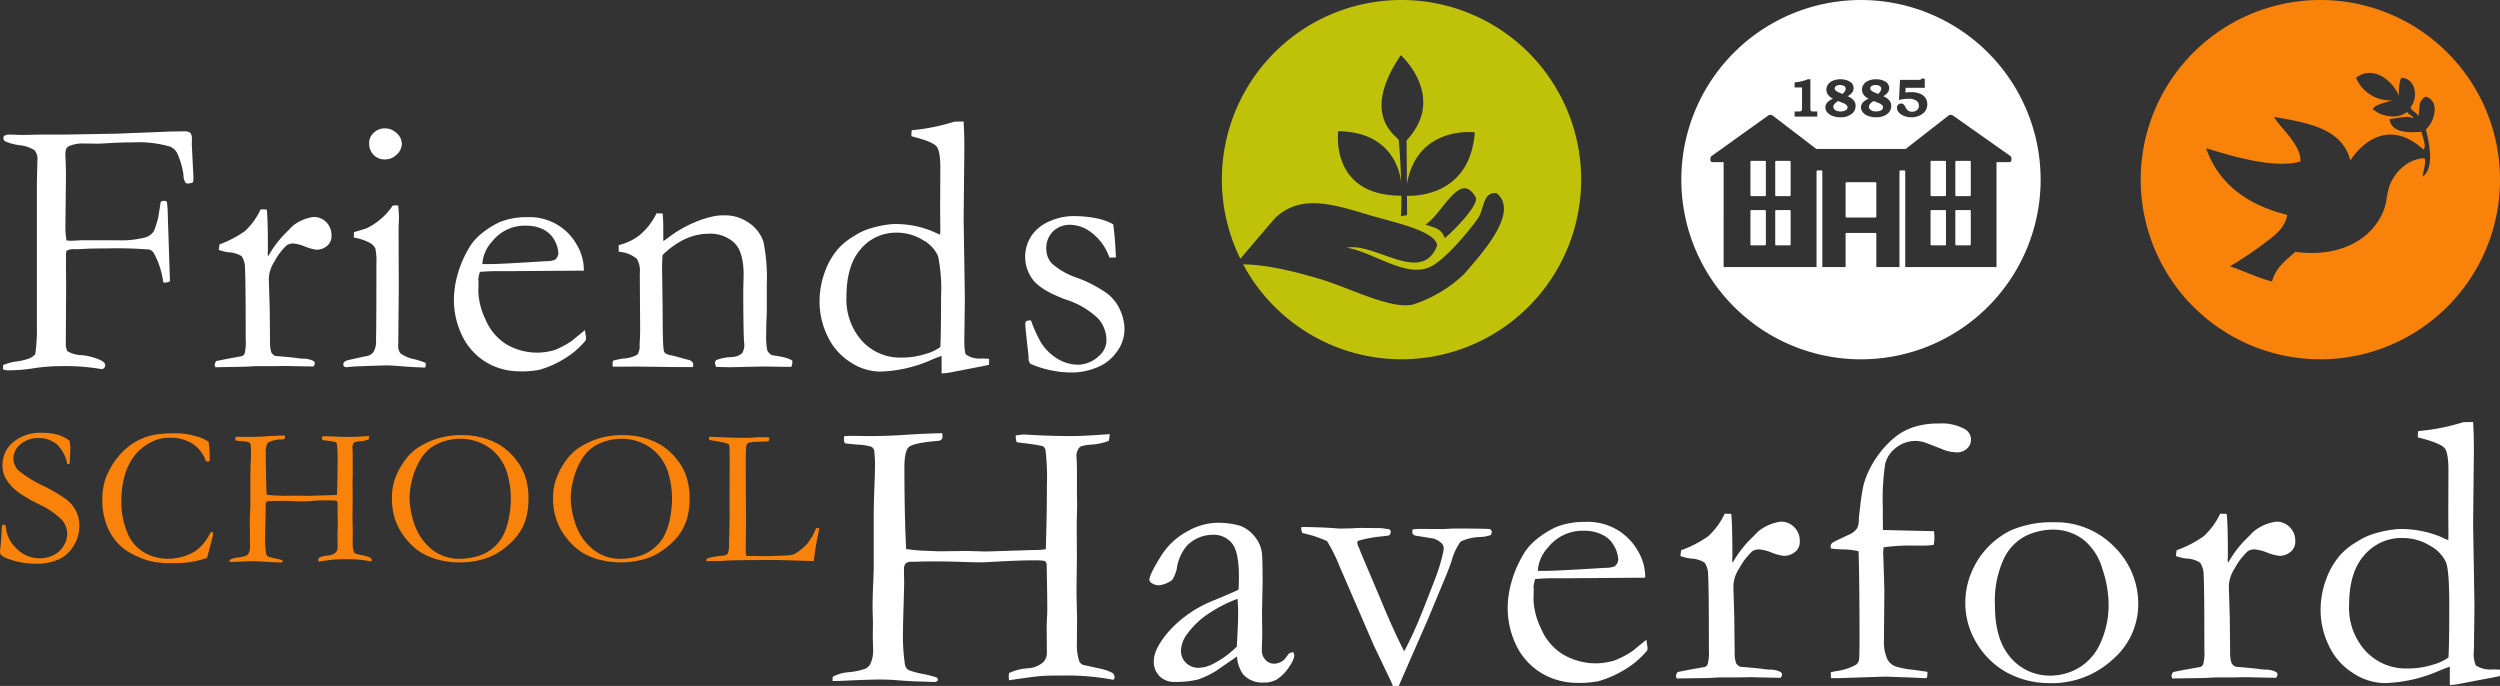 <svg xmlns="http://www.w3.org/2000/svg" width="408.864" height="112.178"><rect width="100%" height="100%" fill="#333333" stroke="none"/><defs><clipPath id="a"><path fill="none" d="M0 0h408.864v112.178H0z" data-name="Rectangle 953"/></clipPath></defs><g data-name="Group 1880"><g clip-path="url(#a)" data-name="Group 1882"><path fill="#fff" d="m.489 60.418.031-.724a8.306 8.306 0 0 1 2.179-.574 9.926 9.926 0 0 0 2.1-.507 2.794 2.794 0 0 0 .962-.672 28.126 28.126 0 0 0 .268-4.734V30.045l.089-3.841a2.228 2.228 0 0 0-.464-1.632 5.559 5.559 0 0 0-2.426-.819 9.11 9.11 0 0 1-2.32-.608.638.638 0 0 1-.354-.507 1.3 1.3 0 0 1 .085-.393 1.519 1.519 0 0 1 .8-.235c.3 0 .9.021 1.815.055h.834q.417 0 2.347-.055h4.14l8.537-.15 9.038-.357h.807l1.277-.031a1.594 1.594 0 0 1 .953.3 4.007 4.007 0 0 1 .208.684l-.027 1.189.269 5.326a7.98 7.98 0 0 1-.058.831 2.235 2.235 0 0 1-.865.214.512.512 0 0 1-.412-.183 2.523 2.523 0 0 1-.3-1.25 12.632 12.632 0 0 0-.923-3.3 2.247 2.247 0 0 0-1.277-1.308 18.352 18.352 0 0 0-6-.691c-1.329 0-2.567.04-3.712.107s-1.855.107-2.108.107l-2.318-.033a5.71 5.71 0 0 0-2.347.419q-.623.266-.623 1.28v.443q.092 1.522.092 3.364l-.092 8.088a14.151 14.151 0 0 0 .177 2.267l.862.055 1.665-.089h5.668a15.945 15.945 0 0 0 4.748-.474 2.627 2.627 0 0 0 1.335-.978 15.566 15.566 0 0 0 .746-2.353l.385-2.472a1.328 1.328 0 0 1 .541-.183 1.39 1.39 0 0 1 .467.15 14.958 14.958 0 0 1 .15 2.084l.357 10.948a2.171 2.171 0 0 1-.767.211l-.33-.058a13.394 13.394 0 0 0-1.488-4.672 1.288 1.288 0 0 0-.8-.684 66.5 66.5 0 0 0-7.08-.18 82.06 82.06 0 0 0-2.707.031c-1.186.061-1.9.092-2.142.092h-.3a2.6 2.6 0 0 0-1.277.235 1.946 1.946 0 0 0-.116.507v2.049c0 .241.009 1.228.028 2.973l-.058 9.845a3 3 0 0 0 .238 1.045 4.467 4.467 0 0 0 2.276.669 10.132 10.132 0 0 1 3.1.788c.556.263.837.544.837.856a.744.744 0 0 1-.119.391.717.717 0 0 1-.416.266 35.1 35.1 0 0 0-6.743-.5 29.713 29.713 0 0 0-4.84.416 26.517 26.517 0 0 1-4.012.269Z" data-name="Path 316"/><path fill="#fff" d="m35.217 60.058-.119-.388a1.34 1.34 0 0 1 .266-.62l1.76-.357 2.466-.455a.789.789 0 0 0 .416-.409 7.88 7.88 0 0 0 .177-2.289q0-10.088-.116-11.654a3.411 3.411 0 0 0-.538-1.977 4.336 4.336 0 0 0-2.142-.651 7.477 7.477 0 0 1-1.607-.385l.119-.911a16.753 16.753 0 0 0 4.2-2.206 11.163 11.163 0 0 0 2.524-3.52l1.011.031c.116.993.18 3.193.18 6.606l-.031.5a4.076 4.076 0 0 0 .058.568 17.366 17.366 0 0 1 2.826-3.777l.687-.687a4.233 4.233 0 0 1 .8-.746 6.987 6.987 0 0 1 3.086-1.244 2.852 2.852 0 0 1 2.148.871 3.054 3.054 0 0 1 .831 2.16 2.1 2.1 0 0 1-.593 1.577 2.643 2.643 0 0 1-1.849.746 7.1 7.1 0 0 1-1.866-.51 7.085 7.085 0 0 0-1.842-.5 1.858 1.858 0 0 0-1.158.266 10.009 10.009 0 0 0-2.026 2.677 5.466 5.466 0 0 0-.923 2.8l.149 4.917.058 5.906a4.378 4.378 0 0 0 .238 1.308 1.8 1.8 0 0 0 .587.507c2.151.174 3.416.306 3.813.382.278.024.486.043.629.067a3.623 3.623 0 0 1 1.784.357.477.477 0 0 1 .269.449.847.847 0 0 1-.247.471l-3.3-.058-1.25-.027-1.815.027h-3.026l-1.632.089Z" data-name="Path 317"/><path fill="#fff" d="m57.867 38.847.028-.883c1.292-.373 1.989-.593 2.087-.651a9.82 9.82 0 0 0 2.246-1.464 9.941 9.941 0 0 0 1.98-2.209 4 4 0 0 1 .565-.058l.357.031c.079.947.119 1.647.119 2.078 0 .1-.018.55-.061 1.344v1.574l.031 8.568-.089 9.075a2.25 2.25 0 0 0 .351 1.531 5.856 5.856 0 0 0 2.292.966 15.943 15.943 0 0 1 1.784.571.894.894 0 0 1 .092.351.944.944 0 0 1-.147.446 86.168 86.168 0 0 1-2.976-.15c-1.647-.134-2.735-.208-3.272-.208-.26 0-1.842.049-4.757.15a16.329 16.329 0 0 0-1.729.15 2.383 2.383 0 0 1-.474-.092.66.66 0 0 1-.153-.357c0-.284.189-.495.568-.651.083-.037 1.091-.269 3.034-.687a1.937 1.937 0 0 0 1.253-.59 3.16 3.16 0 0 0 .5-1.989q.064-2.3.064-12.54a10.616 10.616 0 0 0-.18-2.554 2.314 2.314 0 0 0-.788-.819 8.62 8.62 0 0 0-2.725-.933m2.506-15.439a2.245 2.245 0 0 1 .755-1.7 2.566 2.566 0 0 1 1.833-.712 2.7 2.7 0 0 1 1.931.8 2.361 2.361 0 0 1 .831 1.731 2.443 2.443 0 0 1-.831 1.742 2.689 2.689 0 0 1-1.931.807 2.489 2.489 0 0 1-1.849-.736 2.624 2.624 0 0 1-.739-1.934" data-name="Path 318"/><path fill="#fff" d="m95.484 44.261-11.932.082h-2.258c-.914 0-1.845.046-2.8.122a5.248 5.248 0 0 0-.266 1.222l.031.3v.3l-.031 1.454a11.563 11.563 0 0 0 1.147 4.449 8.83 8.83 0 0 0 3.267 4.012 10.007 10.007 0 0 0 5.313 1.473 10.506 10.506 0 0 0 2.707-.412 13.729 13.729 0 0 0 2.86-1.525l2.142-1.748.177 1.189a4.066 4.066 0 0 1-.031.455 13.216 13.216 0 0 1-3.388 2.956 15.961 15.961 0 0 1-4.168 1.879 14.526 14.526 0 0 1-3.334.26 10.77 10.77 0 0 1-4.165-.852 10.187 10.187 0 0 1-4.773-4.213 13.407 13.407 0 0 1-1.74-7.028 15.3 15.3 0 0 1 .495-3.364 17.549 17.549 0 0 1 1.769-4.375 8.6 8.6 0 0 1 2.114-2.591 13.847 13.847 0 0 1 3.122-1.989 11.666 11.666 0 0 1 4.488-.8 8.837 8.837 0 0 1 8.076 4.464 8.1 8.1 0 0 1 1.176 3.865ZM78.88 43.19h1.4q1.517 0 9.041-.477a3.664 3.664 0 0 0 1.457-.235 1.6 1.6 0 0 0 .541-1.014 4.72 4.72 0 0 0-.6-2.1 4.145 4.145 0 0 0-1.827-1.821 6.245 6.245 0 0 0-2.872-.632 6.755 6.755 0 0 0-5.533 2.585 6.031 6.031 0 0 0-1.607 3.694" data-name="Path 319"/><path fill="#fff" d="M100.256 58.988a14.656 14.656 0 0 1 1.726-.357 5.238 5.238 0 0 0 2.249-.626 2.4 2.4 0 0 0 .367-1.626l.064-1.069c.015-.4.031-.9.031-1.512l-.058-9.105a3.915 3.915 0 0 0-.48-2.371 5.266 5.266 0 0 0-2.969-1.153v-1.085a8.991 8.991 0 0 0 3.334-1.558 10.662 10.662 0 0 0 2.851-3.639l1.011.031c.064.938.092 1.6.092 2v1.974l.027.535c.238-.159.516-.354.834-.6a19.841 19.841 0 0 1 3.651-2.192 17.659 17.659 0 0 1 3.334-1.176 8.317 8.317 0 0 1 2.081-.241 6.778 6.778 0 0 1 4.2 1.311 5.988 5.988 0 0 1 2.276 3.083 30.337 30.337 0 0 1 .526 7.046v4.5c0 .116-.021.513-.049 1.189s-.046 1.448-.046 2.316a11.686 11.686 0 0 0 .177 2.655 1.821 1.821 0 0 0 .776.776c1.9.254 3.013.568 3.327.926v.235a2.071 2.071 0 0 1-.174.742h-.568l-3.923-.058-3.871.082a46.679 46.679 0 0 1-3.951-.024l-.18-.623a.882.882 0 0 1 .208-.48 7.261 7.261 0 0 1 2.257-.477 4.813 4.813 0 0 0 1.192-.18 3.241 3.241 0 0 0 .8-.474 2.787 2.787 0 0 0 .354-1.192c0-.141-.018-.416-.055-.834q-.092-1.361-.119-6.82v-1.548l.058-2.38q0-3.845-1.549-5.3a5.744 5.744 0 0 0-4.137-1.464 9.318 9.318 0 0 0-3.9.874 13.394 13.394 0 0 0-3.688 2.637c-.037.95-.061 1.766-.061 2.438l.092 6.578c0 3.428.052 5.533.147 6.3a1.364 1.364 0 0 0 .211.657 2 2 0 0 0 .953.388c.48.095 1.027.241 1.65.419s1.036.284 1.237.324a1.142 1.142 0 0 1 .8.6l-.027.587h-3.118l-6.429-.082q-2.227.027-2.829.027h-.742l-.055-.388a2.814 2.814 0 0 1 .086-.59" data-name="Path 320"/><path fill="#fff" d="m153.754 38.366.034-.859-.034-3.48.034-6.575q0-2.732-.6-3.48t-3.473-1.515l-.657-.18v-.33a4.344 4.344 0 0 1 .055-.651 32.21 32.21 0 0 0 6.96-1.4l1.525-.03c.076 1.354.116 2.851.116 4.519l-.116 11.461.2 12.906-.089 6.878c0 1.4.1 2.2.3 2.374a4.012 4.012 0 0 0 2.619.626c.278 0 .654.024 1.131.061v.532a3.352 3.352 0 0 1-.031.446c-.611.137-1.253.269-1.9.388l-4.317.834a8.995 8.995 0 0 1-1.515.18v-2.856a15.578 15.578 0 0 0-1.58.6 22.147 22.147 0 0 1-8.534 1.959 8.994 8.994 0 0 1-4.791-1.534 10.058 10.058 0 0 1-3.749-4.265 12.861 12.861 0 0 1-1.308-5.591 14.031 14.031 0 0 1 .862-4.9 11.723 11.723 0 0 1 2.264-3.883 10.774 10.774 0 0 1 2.527-2 10.169 10.169 0 0 1 2.71-1.265 17.637 17.637 0 0 1 3.535-.687 15.8 15.8 0 0 1 6.606 1.195c.538.251.944.434 1.216.529m.034 18.382q.115-1.989.116-8.207a26.863 26.863 0 0 0-.486-6.649 5.552 5.552 0 0 0-2.444-2.615 8.072 8.072 0 0 0-4.388-1.234 7.481 7.481 0 0 0-5.781 2.646q-2.365 2.649-2.371 7.819a10.145 10.145 0 0 0 2.567 7.266 8.44 8.44 0 0 0 6.383 2.7 12.638 12.638 0 0 0 4-.6 7.191 7.191 0 0 0 2.4-1.134" data-name="Path 321"/><path fill="#fff" d="M168.615 52.41a22.073 22.073 0 0 0 1.662 3.657 8.356 8.356 0 0 0 2.71 2.634 6.567 6.567 0 0 0 3.416.944 5.124 5.124 0 0 0 3.364-1.464 3.378 3.378 0 0 0 1.189-2.551 5.4 5.4 0 0 0-1.393-3.575 13.557 13.557 0 0 0-5.313-3.082q-3.914-1.471-5.249-3.132a6.2 6.2 0 0 1-.241-7.376 6.765 6.765 0 0 1 3.034-2.337 9.6 9.6 0 0 1 3.572-.785 19.559 19.559 0 0 1 3.795.327 9.586 9.586 0 0 1 2.9 1.011 44.685 44.685 0 0 1 .388 4.458l.058.953a10 10 0 0 1-.651.031h-.419a8.534 8.534 0 0 0-2.722-3.914 5.858 5.858 0 0 0-3.609-1.442 3.951 3.951 0 0 0-2.89 1.082 3.843 3.843 0 0 0-1.1 2.848 3.557 3.557 0 0 0 .892 2.377 11.9 11.9 0 0 0 4.179 2.369 21.327 21.327 0 0 1 4.788 2.484 6.877 6.877 0 0 1 2.212 2.775 7.79 7.79 0 0 1 .718 3.135 6.241 6.241 0 0 1-1.36 3.838 7.169 7.169 0 0 1-3.385 2.512 10.861 10.861 0 0 1-3.648.733 17.163 17.163 0 0 1-6.957-1.4 1.157 1.157 0 0 1-.327-.889 9.18 9.18 0 0 0-.064-.871c-.315-2.677-.474-4.259-.474-4.757a.616.616 0 0 1 .15-.474 1.514 1.514 0 0 1 .776-.119" data-name="Path 322"/><path fill="#f8820a" d="M11.391 72.084c.082.7.128 1.1.128 1.21l-.067 1.409a9.531 9.531 0 0 1-.076 1.161.754.754 0 0 1-.238.064l-.144-.037a5.781 5.781 0 0 0-1.72-3.236 4.46 4.46 0 0 0-2.958-1.011 4.328 4.328 0 0 0-2.964 1.011 3.063 3.063 0 0 0-1.161 2.363A2.712 2.712 0 0 0 3 76.911a18.41 18.41 0 0 0 4.137 2.564 26.834 26.834 0 0 1 3.637 2.143 5.63 5.63 0 0 1 1.647 1.928A5.292 5.292 0 0 1 12.98 86a6.194 6.194 0 0 1-.883 3.19 5.7 5.7 0 0 1-2.371 2.243 8.767 8.767 0 0 1-3.948.755 12.62 12.62 0 0 1-4.113-.678 4.855 4.855 0 0 1-1.412-.666.77.77 0 0 1-.253-.547 3.8 3.8 0 0 1 .031-.443 30.578 30.578 0 0 0 .241-3.077 2.781 2.781 0 0 1 .107-.874.257.257 0 0 1 .238-.107.278.278 0 0 1 .229.1.764.764 0 0 1 .125.391 5.377 5.377 0 0 0 1.809 3.491 5.173 5.173 0 0 0 3.664 1.534 5.073 5.073 0 0 0 2.3-.522 3.864 3.864 0 0 0 1.65-1.516 3.731 3.731 0 0 0 .6-1.928 3.556 3.556 0 0 0-.9-2.347 13.1 13.1 0 0 0-3.635-2.481A26.366 26.366 0 0 1 2.9 80.443a7.772 7.772 0 0 1-2-2.252 4.408 4.408 0 0 1-.492-2.142 4.781 4.781 0 0 1 1.752-3.736 6.868 6.868 0 0 1 4.681-1.528 9.322 9.322 0 0 1 2.79.37 6.431 6.431 0 0 1 1.76.929" data-name="Path 323"/><path fill="#f8820a" d="M34.115 72.252a16 16 0 0 1 .189 2.5c0 .165 0 .391-.012.678a1.684 1.684 0 0 1-.333.049 1.758 1.758 0 0 1-.275-.034 5.6 5.6 0 0 0-2.169-2.854 6.629 6.629 0 0 0-3.728-1 6.429 6.429 0 0 0-1.983.263 8.291 8.291 0 0 0-2.505 1.369 7.937 7.937 0 0 0-1.824 2.053 10.3 10.3 0 0 0-1.182 2.9 14.11 14.11 0 0 0-.437 3.496 13.239 13.239 0 0 0 1.036 5.607 6.47 6.47 0 0 0 2.823 3.153 7.634 7.634 0 0 0 3.612.944l.755-.006a12.385 12.385 0 0 0 1.723-.306 8.117 8.117 0 0 0 1.911-.792 6.239 6.239 0 0 0 1.47-1.277 7.945 7.945 0 0 0 1.234-1.913l.189-.073a.6.6 0 0 1 .238.1 7.802 7.802 0 0 1-.031.492q-.674 2.686-.969 3.67c-.174.037-.382.107-.636.18a15.608 15.608 0 0 1-4.965.642 15.171 15.171 0 0 1-3.752-.342 15.336 15.336 0 0 1-2.713-1.063 8.827 8.827 0 0 1-2.579-1.907 8.969 8.969 0 0 1-1.789-3.009 11.155 11.155 0 0 1-.681-3.951 10.657 10.657 0 0 1 .535-3.554 12.368 12.368 0 0 1 1.668-3.065 10.524 10.524 0 0 1 2.658-2.588 9.86 9.86 0 0 1 3.4-1.454 17.934 17.934 0 0 1 3.728-.293 11.351 11.351 0 0 1 3.315.471 6.227 6.227 0 0 1 2.078.917" data-name="Path 324"/><path fill="#f8820a" d="m37.552 91.91.015-.345a3.349 3.349 0 0 1 1.253-.382 5.958 5.958 0 0 0 1.427-.293.9.9 0 0 0 .428-.425 2.651 2.651 0 0 0 .226-1.054l-.034-1.216.012-1.109-.031-1.3c0-.535.018-1.21.052-2.02s.046-1.241.046-1.3v-4.332c0-.684.012-1.433.046-2.227s.052-1.36.052-1.659a9.857 9.857 0 0 0-.067-1.592.49.49 0 0 0-.235-.315 4.564 4.564 0 0 0-1.146-.174c-.5-.043-.843-.083-1.033-.116a.778.778 0 0 1-.076-.281c0-.086.009-.18.015-.3a9.5 9.5 0 0 1 .587-.031l1.491.015c1.06 0 2.179-.043 3.361-.125.587-.049 1.464-.079 2.634-.107a1.008 1.008 0 0 1 .031.263.376.376 0 0 1-.067.244.431.431 0 0 1-.244.125 5.489 5.489 0 0 0-2.45.51 2.592 2.592 0 0 0-.376 1.739q0 2.567.079 5.3l.064 1.5a18.989 18.989 0 0 0 2.062.156c.357.021.571.031.636.031l2.328-.031 1.543.043 4.03-.125a4.48 4.48 0 0 0 .9-.067c.064-1.827.1-3.608.1-5.323a20.971 20.971 0 0 0-.107-2.93.542.542 0 0 0-.229-.357 14.492 14.492 0 0 0-1.647-.257c-.18-.027-.345-.049-.51-.079a1.914 1.914 0 0 1-.076-.55 4.915 4.915 0 0 1 .684-.083l1.042.052q1.444.073 2.909.073c.623 0 1.656-.052 3.1-.159a2.831 2.831 0 0 1-.079.568 4.927 4.927 0 0 1-1.445.306 3.1 3.1 0 0 0-.9.174 1.079 1.079 0 0 0-.3.907 3.348 3.348 0 0 0 .012.342c.009.388.018.629.018.749v1.827l.012 1.14-.033 1.471.018 2.762-.031 2.6c0 .513.012 1.329.043 2.423l-.008 2.144a4.455 4.455 0 0 0 .186 1.54.579.579 0 0 0 .315.321l1.292.284a3.612 3.612 0 0 1 1.131.391.446.446 0 0 1 .18.351l-.046.2-.08.013a.854.854 0 0 1-.2-.034 20.161 20.161 0 0 0-3.633-.324c-1 0-1.7.021-2.12.058s-1.283.141-2.606.342a2.092 2.092 0 0 1-.034-.3 1.752 1.752 0 0 1 .034-.3 4 4 0 0 1 1.552-.4 2.068 2.068 0 0 0 1.253-.507 1.119 1.119 0 0 0 .3-.843l-.015-2.282c.034-.691.046-1.066.046-1.131 0-.9-.012-2.206-.046-3.932-.031-.141-.089-.238-.174-.269a25.613 25.613 0 0 0-4.22.058c-.51.037-.889.052-1.146.052s-.779-.012-1.592-.037-1.552-.043-2.24-.043c-.373 0-.687.009-.941.015-.486.012-.752.012-.81.012a.685.685 0 0 0-.5.147.809.809 0 0 0-.131.522l.012 1.109c0 .186-.024 1.186-.076 3-.015.367-.015.678-.015.92a16.82 16.82 0 0 0 .156 2.887.736.736 0 0 0 .284.461 6.438 6.438 0 0 0 1.241.336 7.084 7.084 0 0 1 1.112.3l.095.159a.149.149 0 0 1-.064.122.4.4 0 0 1-.269.079c-.086 0-.189 0-.3-.006s-.345-.012-.684-.024q-.811-.018-2.017-.113a21.716 21.716 0 0 0-1.375-.058c-.681 0-1.766.034-3.257.11-.284.006-.529.012-.727.012" data-name="Path 325"/><path fill="#f8820a" d="M64.094 81.522a9.8 9.8 0 0 1 .388-2.869 11.875 11.875 0 0 1 1.311-2.741 9.267 9.267 0 0 1 2.224-2.475 12.821 12.821 0 0 1 3.6-1.745 13.456 13.456 0 0 1 4.094-.526 12.237 12.237 0 0 1 3.263.446 11.57 11.57 0 0 1 2.894 1.234 10.307 10.307 0 0 1 2.6 2.441 8.555 8.555 0 0 1 1.363 2.46 10.8 10.8 0 0 1 .6 3.572 12.365 12.365 0 0 1-.406 3.474 8.954 8.954 0 0 1-1.354 2.729 12.18 12.18 0 0 1-2.554 2.415 9.66 9.66 0 0 1-3 1.482 12.861 12.861 0 0 1-3.871.559 13.04 13.04 0 0 1-3.764-.492 10.644 10.644 0 0 1-2.747-1.195 10.462 10.462 0 0 1-2.27-2.084 9.96 9.96 0 0 1-1.769-3.046 10.575 10.575 0 0 1-.6-3.639m11.012 9.869a11.026 11.026 0 0 0 2.768-.367 7.009 7.009 0 0 0 2.541-1.237 6.715 6.715 0 0 0 1.736-1.965 10.324 10.324 0 0 0 1.011-2.835 15.9 15.9 0 0 0 .382-3.465 14.921 14.921 0 0 0-.639-4.262 7.729 7.729 0 0 0-4.278-4.818 8.4 8.4 0 0 0-3.349-.684 8.571 8.571 0 0 0-2.823.474 7.147 7.147 0 0 0-2.267 1.207 7.4 7.4 0 0 0-1.65 2.105 11.7 11.7 0 0 0-1.164 2.985 12.564 12.564 0 0 0-.394 2.89 13.138 13.138 0 0 0 .394 2.982 11.175 11.175 0 0 0 1.091 2.887 8.947 8.947 0 0 0 1.693 2.16 7.188 7.188 0 0 0 2.267 1.448 7.114 7.114 0 0 0 2.677.495" data-name="Path 326"/><path fill="#f8820a" d="M90.45 81.522a9.7 9.7 0 0 1 .4-2.869 11.729 11.729 0 0 1 1.3-2.741 9.319 9.319 0 0 1 2.221-2.475 12.844 12.844 0 0 1 3.6-1.745 13.442 13.442 0 0 1 4.094-.526 12.193 12.193 0 0 1 3.257.446 11.474 11.474 0 0 1 2.894 1.234 10.307 10.307 0 0 1 2.6 2.441 8.492 8.492 0 0 1 1.366 2.46 10.8 10.8 0 0 1 .6 3.572 12.365 12.365 0 0 1-.406 3.474 9.106 9.106 0 0 1-1.357 2.729 12.085 12.085 0 0 1-2.554 2.414 9.557 9.557 0 0 1-2.994 1.482 14.119 14.119 0 0 1-7.621.068 10.508 10.508 0 0 1-2.753-1.195 10.332 10.332 0 0 1-2.273-2.084 10 10 0 0 1-1.763-3.046 10.575 10.575 0 0 1-.608-3.639m11.009 9.869a11.008 11.008 0 0 0 2.768-.367 6.975 6.975 0 0 0 2.548-1.237 6.816 6.816 0 0 0 1.739-1.965 10.323 10.323 0 0 0 1.011-2.835 16.479 16.479 0 0 0 .376-3.465 14.6 14.6 0 0 0-.636-4.262 7.793 7.793 0 0 0-1.6-2.863 7.669 7.669 0 0 0-2.686-1.955 8.342 8.342 0 0 0-3.349-.684 8.624 8.624 0 0 0-2.823.474 7.2 7.2 0 0 0-2.26 1.205 7.511 7.511 0 0 0-1.653 2.105 11.686 11.686 0 0 0-1.155 2.985 12.438 12.438 0 0 0-.4 2.89 13.005 13.005 0 0 0 .4 2.982 10.851 10.851 0 0 0 1.085 2.887 8.884 8.884 0 0 0 1.7 2.16 7.019 7.019 0 0 0 4.941 1.943" data-name="Path 327"/><path fill="#f8820a" d="M115.494 91.758a.9.9 0 0 1 .128-.428 14.072 14.072 0 0 1 2.411-.443 1.437 1.437 0 0 0 1-.351 3.979 3.979 0 0 0 .192-1.525l.1-4.192-.012-2.842.012-3.715v-.984c.012-2.237 0-3.627-.027-4.174a1.9 1.9 0 0 0-.125-.449 4.07 4.07 0 0 0-.694-.247c-.189-.055-1.021-.2-2.5-.461a2.87 2.87 0 0 1-.018-.257 2.383 2.383 0 0 1 .018-.254c.2 0 .529.012.981.034l2.42.092 1.4.034.416-.015c.052 0 .208.006.461.031.623 0 .981-.009 1.076-.015l1.274-.1c.856 0 1.464.021 1.812.052a2.833 2.833 0 0 1-.11.617c-.119.021-.669.046-1.656.089a6.484 6.484 0 0 0-1.693.177c-.244.144-.364.562-.364 1.274 0 .168-.015.507-.034 1.033v.95l.015 2.93v1l.031 5.249-.046 4.479.015.978c0 .321.052.519.159.593q.4.009 2.334.031h1.079l2.745-.091a5.169 5.169 0 0 0 1.537-.211 7.623 7.623 0 0 0 1.537-1.079 5.1 5.1 0 0 0 1.024-1.17 3.467 3.467 0 0 1 .266-.388 8.774 8.774 0 0 0 .807-1.641h.529a24.8 24.8 0 0 1-.2 1.082 44.468 44.468 0 0 0-.636 3.725l-.061.587-5.934-.177q-7.645 0-9.075.144c-.293.021-.611.034-.938.034Z" data-name="Path 328"/><path fill="#fff" d="m136.151 111.371.037-.678a6.415 6.415 0 0 1 2.484-.746 11.586 11.586 0 0 0 2.835-.574 1.776 1.776 0 0 0 .852-.831 5.192 5.192 0 0 0 .443-2.075l-.064-2.368.031-2.172-.064-2.551c0-1.057.034-2.371.1-3.96s.092-2.435.092-2.536V84.4c0-1.354.034-2.808.095-4.375s.1-2.64.1-3.242a19.12 19.12 0 0 0-.128-3.107.944.944 0 0 0-.474-.62 8.783 8.783 0 0 0-2.267-.342c-.987-.089-1.665-.153-2.047-.22a1.428 1.428 0 0 1-.156-.562 5.755 5.755 0 0 1 .034-.593c.5-.031.889-.058 1.161-.058l2.958.04c2.1 0 4.33-.086 6.679-.257q1.732-.119 5.231-.22a2.576 2.576 0 0 1 .055.532.7.7 0 0 1-.134.477.829.829 0 0 1-.489.241c-2.753.223-4.375.562-4.867 1.005s-.739 1.577-.739 3.4q0 5.032.156 10.37l.128 2.924a30.458 30.458 0 0 0 4.091.312c.718.034 1.137.061 1.259.061l4.632-.061 3.059.092 8-.251a10.3 10.3 0 0 0 1.8-.122q.179-5.381.183-10.434a38.735 38.735 0 0 0-.22-5.72 1.073 1.073 0 0 0-.44-.709 32.722 32.722 0 0 0-3.272-.5c-.361-.043-.7-.095-1.014-.15a3.643 3.643 0 0 1-.156-1.091 12.617 12.617 0 0 1 1.357-.159l2.084.113c1.9.092 3.825.144 5.757.144q1.861 0 6.178-.318a6.688 6.688 0 0 1-.162 1.115 10.017 10.017 0 0 1-2.869.6 6.067 6.067 0 0 0-1.794.336 2.1 2.1 0 0 0-.6 1.772c0 .208.009.434.034.687.018.742.031 1.225.031 1.448v3.581l.028 2.234-.068 2.884.031 5.405-.064 5.095c0 1.017.034 2.594.092 4.745l-.028 4.2a8.615 8.615 0 0 0 .373 3.01 1.141 1.141 0 0 0 .632.623l2.548.562a8.129 8.129 0 0 1 2.252.752.917.917 0 0 1 .367.7l-.1.379-.156.028a1.772 1.772 0 0 1-.409-.064 40.94 40.94 0 0 0-7.214-.617c-1.968 0-3.373.028-4.2.092s-2.554.29-5.182.684a4.537 4.537 0 0 1-.058-.59 3.954 3.954 0 0 1 .058-.593 8.428 8.428 0 0 1 3.092-.773 4.171 4.171 0 0 0 2.484-.993 2.15 2.15 0 0 0 .6-1.65l-.031-4.473c.064-1.347.1-2.078.1-2.2 0-1.754-.034-4.327-.1-7.694-.067-.3-.18-.471-.348-.532-.565-.186-3.355-.15-8.375.125-1.008.061-1.763.089-2.267.089s-1.561-.024-3.169-.079-3.086-.073-4.455-.073c-.73 0-1.354.009-1.858.024-.969.028-1.5.04-1.607.04a1.37 1.37 0 0 0-.99.275 1.5 1.5 0 0 0-.269 1.024l.031 2.179q0 .527-.156 5.866a64.216 64.216 0 0 0-.031 1.806 32.261 32.261 0 0 0 .315 5.646 1.357 1.357 0 0 0 .565.9 12.684 12.684 0 0 0 2.463.66 16.945 16.945 0 0 1 2.2.584l.189.315a.288.288 0 0 1-.125.244.841.841 0 0 1-.538.156c-.165 0-.367-.006-.6-.015s-.684-.034-1.354-.052c-1.072-.015-2.408-.089-4-.211a34.842 34.842 0 0 0-2.738-.122q-2.012 0-6.462.217-.843.027-1.448.027" data-name="Path 329"/><path fill="#fff" d="M211.502 106.651a1.593 1.593 0 0 1 .183.59 4 4 0 0 1-.749 1.653 6.775 6.775 0 0 1-2.179 2.261 3.977 3.977 0 0 1-2.078.471 4.153 4.153 0 0 1-3.395-1.372 5.684 5.684 0 0 1-.981-2.887l-3.526 2.42a14.833 14.833 0 0 1-2.839 1.341 15.358 15.358 0 0 1-3.773.4 3.385 3.385 0 0 1-2.536-.947 3.337 3.337 0 0 1-.929-2.441c0-1.427.886-3.126 2.667-5.118a19.464 19.464 0 0 1 7.241-4.87c2.142-.889 3.462-1.467 3.948-1.717.043-.678.061-1.43.061-2.234 0-2.631-.379-4.409-1.121-5.341a3.876 3.876 0 0 0-3.208-1.4 6.037 6.037 0 0 0-4.076 1.677 7.388 7.388 0 0 0-1.769 3.972 6.051 6.051 0 0 1-.727 1.736 4.393 4.393 0 0 1-2.164.877 2.116 2.116 0 0 1-1.259-.4.616.616 0 0 1-.318-.5c0-.535.59-1.757 1.754-3.648a11.436 11.436 0 0 1 4.409-4.25 10.191 10.191 0 0 1 4.644-1.415 12.781 12.781 0 0 1 4.03.477 5.409 5.409 0 0 1 2.325 1.693 5.315 5.315 0 0 1 1.232 2.643c.076.455.125 2.081.125 4.877l-.1 4.938.037 3.6c0 .474-.009.877-.037 1.21-.018.6-.024 1.045-.024 1.338a2.252 2.252 0 0 0 .6 1.644 1.9 1.9 0 0 0 1.415.614 2.464 2.464 0 0 0 2.047-1.176l.379-.5a3.04 3.04 0 0 1 .694-.217m-9.231-.9c.147-2.625.223-4.482.223-5.555 0-.559-.037-1.317-.1-2.264a21.94 21.94 0 0 0-4.488 2.264 13.263 13.263 0 0 0-3.757 3.507 4.763 4.763 0 0 0-1.008 2.7 2.7 2.7 0 0 0 .837 2.02 2.928 2.928 0 0 0 2.105.8 5.557 5.557 0 0 0 2.366-.68 15.348 15.348 0 0 0 3.819-2.793" data-name="Path 330"/><path fill="#fff" d="M212.838 86.185c2.334.024 4.369.1 6.111.254 1.237 0 2.139-.024 2.707-.067.4-.018.651-.031.755-.031l3.535.031a11.141 11.141 0 0 0 1.161.153.669.669 0 0 1 .345.345 1.306 1.306 0 0 1-.189.651 5.044 5.044 0 0 1-1.1.183 22.692 22.692 0 0 0-3.963.709c-.15.1-.226.2-.226.3a2.434 2.434 0 0 0 .318.95c.043.1.134.357.284.749l3.156 7.458q2.117 5.138 3.911 8.647 1.228-2.3 2.261-4.754t3.046-7.743a28.332 28.332 0 0 0 1.072-3.688 4.163 4.163 0 0 0 .089-.746 1.272 1.272 0 0 0-.422-.813 3.152 3.152 0 0 0-1.433-.733c-.15-.015-1.1-.171-2.866-.458a1.564 1.564 0 0 1-.406-.342v-.251a3.181 3.181 0 0 1 .031-.4 9.3 9.3 0 0 1 1.1-.089l3.718.024c.241 0 .846-.024 1.79-.086q5 0 6.016.086a.694.694 0 0 1 .342.379 1.345 1.345 0 0 1-.18.617l-.981.247a7.01 7.01 0 0 0-.6.061 7.759 7.759 0 0 0-3.337.742 9.48 9.48 0 0 0-1.482 3.181c-.315.932-.776 2.114-1.381 3.538l-1.632 3.923c-.232.553-.483 1.167-.758 1.83l-4.867 11.136h-.969a16.373 16.373 0 0 0-.694-1.552l-2.392-5.008-5.64-13.025a25.524 25.524 0 0 0-2.041-4.1 19.5 19.5 0 0 0-4.03-1.317 2.358 2.358 0 0 1-.192-.706Z" data-name="Path 331"/><path fill="#fff" d="m269.067 94.478-12.625.092h-2.4c-.966 0-1.952.043-2.967.131a5.473 5.473 0 0 0-.278 1.271l.034.312v.309l-.034 1.522a11.88 11.88 0 0 0 1.216 4.641 9.158 9.158 0 0 0 3.469 4.188 10.674 10.674 0 0 0 5.622 1.543 11.379 11.379 0 0 0 2.86-.443 14.6 14.6 0 0 0 3.031-1.577l2.264-1.839.183 1.247a3.177 3.177 0 0 1-.027.471 13.975 13.975 0 0 1-3.59 3.1 17.08 17.08 0 0 1-4.406 1.959 16.1 16.1 0 0 1-3.532.275 11.446 11.446 0 0 1-4.409-.9 10.72 10.72 0 0 1-5.057-4.4 13.942 13.942 0 0 1-1.839-7.337 15.394 15.394 0 0 1 .519-3.508 18.265 18.265 0 0 1 1.87-4.568 9.051 9.051 0 0 1 2.24-2.7 15.116 15.116 0 0 1 3.3-2.081 12.561 12.561 0 0 1 4.757-.834 9.589 9.589 0 0 1 4.788 1.054 9.431 9.431 0 0 1 3.764 3.605 8.4 8.4 0 0 1 1.241 4.036Zm-17.575-1.119h1.482q1.609 0 9.576-.495a3.813 3.813 0 0 0 1.543-.254 1.63 1.63 0 0 0 .568-1.051 4.941 4.941 0 0 0-.632-2.188 4.284 4.284 0 0 0-1.937-1.9 6.609 6.609 0 0 0-3.037-.669 7.184 7.184 0 0 0-5.857 2.7 6.229 6.229 0 0 0-1.7 3.853" data-name="Path 332"/><path fill="#fff" d="m274.215 110.961-.128-.4a1.428 1.428 0 0 1 .287-.654l1.849-.37 2.622-.464a.9.9 0 0 0 .437-.434 7.934 7.934 0 0 0 .2-2.386q0-10.546-.128-12.17a3.51 3.51 0 0 0-.568-2.062 4.612 4.612 0 0 0-2.267-.681 7.4 7.4 0 0 1-1.7-.406l.125-.944a18.1 18.1 0 0 0 4.44-2.307 11.578 11.578 0 0 0 2.68-3.67l1.072.028c.119 1.033.189 3.337.189 6.893l-.031.526a4.342 4.342 0 0 0 .055.6 18.068 18.068 0 0 1 3-3.945l.724-.712a4.779 4.779 0 0 1 .846-.776 7.559 7.559 0 0 1 3.279-1.308 2.991 2.991 0 0 1 2.267.92 3.113 3.113 0 0 1 .883 2.246 2.153 2.153 0 0 1-.629 1.653 2.833 2.833 0 0 1-1.949.77 7.715 7.715 0 0 1-1.986-.519 7.35 7.35 0 0 0-1.952-.529 1.989 1.989 0 0 0-1.231.278 10.325 10.325 0 0 0-2.139 2.793 5.626 5.626 0 0 0-.978 2.915l.153 5.136.064 6.166a4.633 4.633 0 0 0 .257 1.366 1.747 1.747 0 0 0 .629.529c2.264.189 3.612.327 4.033.406.287.021.51.043.657.067a3.912 3.912 0 0 1 1.894.364.524.524 0 0 1 .278.467.944.944 0 0 1-.251.507l-3.5-.07-1.32-.034-1.919.034h-3.222l-1.735.1Z" data-name="Path 333"/><path fill="#fff" d="M307.951 86.68c5.237.125 8.011.189 8.351.189q.064.683.064 1.027a11.405 11.405 0 0 1-.1 1.21 10.2 10.2 0 0 1-1.6.122h-1.2a34.886 34.886 0 0 0-5.417.278c-.046.477-.061.84-.061 1.094 0 .095.006.254.024.464.107 3.245.162 5.216.162 5.891l-.064 7.99a6.529 6.529 0 0 0 .6 2.945 2.441 2.441 0 0 0 1.292 1.091 12.375 12.375 0 0 0 2.894.553c1.158.168 1.928.281 2.334.342a4.094 4.094 0 0 1-.095 1l-.437.034a149.13 149.13 0 0 0-3.942-.165l-2.334-.089-7.929.254h-1.042l-.031-.966a16.3 16.3 0 0 0 .7-.159 8.966 8.966 0 0 0 3.492-1.118 1.432 1.432 0 0 0 .446-.9c.031-.247.058-1.406.058-3.471q0-8.85-.153-14.132a10.291 10.291 0 0 0-2.521-.309c-.422 0-1.085-.049-1.989-.128l-.064-.339a.759.759 0 0 1 .318-.632c.082-.086.969-.519 2.646-1.3a2.98 2.98 0 0 0 1.384-1.085 3.2 3.2 0 0 0 .26-1.427c.018-.336.076-.9.183-1.714a34.922 34.922 0 0 1 .6-3.951 14.824 14.824 0 0 1 1.9-4.146 15.937 15.937 0 0 1 3.23-3.633 9.683 9.683 0 0 1 3.129-1.674 12.926 12.926 0 0 1 3.984-.562 7.793 7.793 0 0 1 4.382.959 1.961 1.961 0 0 1 .284 3.144 2.3 2.3 0 0 1-1.638.617 6.589 6.589 0 0 1-2.582-.593c-1.745-.678-2.722-1.054-2.964-1.118a5.086 5.086 0 0 0-4.4.935 4.745 4.745 0 0 0-1.802 2.685 40.583 40.583 0 0 0-.379 7.147c0 1.326.012 2.542.027 3.642" data-name="Path 334"/><path fill="#fff" d="M321.416 98.395a12.888 12.888 0 0 1 .9-4.522 13.306 13.306 0 0 1 6.606-7.159 16.866 16.866 0 0 1 6.991-1.3 13.317 13.317 0 0 1 9.836 3.978 13.05 13.05 0 0 1 3.951 9.564 11.883 11.883 0 0 1-4.137 8.858 14.641 14.641 0 0 1-10.471 3.908 14.435 14.435 0 0 1-7.37-2.02 13.264 13.264 0 0 1-4.443-4.507 12.6 12.6 0 0 1-1.861-6.8m13.933 12.1a9.192 9.192 0 0 0 4.626-1.271 8.833 8.833 0 0 0 3.547-4.082 15.045 15.045 0 0 0 1.329-6.505 18.592 18.592 0 0 0-1.03-5.622 9.354 9.354 0 0 0-3.147-4.8 8.13 8.13 0 0 0-5-1.595 10.365 10.365 0 0 0-4.244.959 8.084 8.084 0 0 0-3.667 3.694 16.463 16.463 0 0 0-1.5 7.764q0 5.646 2.6 8.552a8.343 8.343 0 0 0 6.481 2.9" data-name="Path 335"/><path fill="#fff" d="m355.258 110.961-.125-.4a1.432 1.432 0 0 1 .281-.654l1.861-.37 2.619-.464a.912.912 0 0 0 .431-.434 7.981 7.981 0 0 0 .192-2.386q0-10.546-.125-12.17a3.5 3.5 0 0 0-.574-2.062 4.544 4.544 0 0 0-2.261-.681 7.224 7.224 0 0 1-1.7-.406l.116-.944a18.057 18.057 0 0 0 4.446-2.307 11.665 11.665 0 0 0 2.677-3.67l1.069.028c.128 1.033.193 3.337.193 6.893l-.037.526a4.339 4.339 0 0 0 .067.6 17.929 17.929 0 0 1 2.988-3.945l.727-.712a4.779 4.779 0 0 1 .846-.776 7.526 7.526 0 0 1 3.285-1.309 3 3 0 0 1 2.267.92 3.1 3.1 0 0 1 .883 2.246 2.157 2.157 0 0 1-.636 1.653 2.822 2.822 0 0 1-1.949.77 7.751 7.751 0 0 1-1.98-.519 7.4 7.4 0 0 0-1.959-.529 2 2 0 0 0-1.228.278 10.579 10.579 0 0 0-2.139 2.793 5.6 5.6 0 0 0-.978 2.915l.156 5.136.061 6.166a4.664 4.664 0 0 0 .254 1.366 1.812 1.812 0 0 0 .636.529c2.267.189 3.605.327 4.027.406.293.021.516.043.66.067a3.858 3.858 0 0 1 1.888.364.518.518 0 0 1 .284.467.912.912 0 0 1-.247.507l-3.5-.07-1.32-.034-1.922.034h-3.211l-1.736.1Z" data-name="Path 336"/><path fill="#fff" d="m400.407 88.328.024-.9-.024-3.636.024-6.863c0-1.9-.2-3.114-.623-3.633s-1.656-1.042-3.688-1.586c-.137-.04-.376-.1-.694-.183v-.345a3.742 3.742 0 0 1 .064-.678 35.065 35.065 0 0 0 7.37-1.457l1.607-.034c.083 1.4.128 2.976.128 4.724l-.128 11.947.22 13.484-.092 7.174a5.112 5.112 0 0 0 .306 2.481 4.33 4.33 0 0 0 2.78.654c.29 0 .691.015 1.189.058v.556a3.565 3.565 0 0 1-.027.471c-.648.147-1.32.287-2.023.4l-4.562.877a9.414 9.414 0 0 1-1.6.183v-2.979c-.351.1-.914.312-1.674.623a23.818 23.818 0 0 1-9.032 2.053 9.594 9.594 0 0 1-5.072-1.61 10.462 10.462 0 0 1-3.969-4.449 13.276 13.276 0 0 1-1.387-5.842 14.469 14.469 0 0 1 .914-5.1 12.336 12.336 0 0 1 2.4-4.061 11.543 11.543 0 0 1 2.677-2.09 10.973 10.973 0 0 1 2.872-1.323 19.234 19.234 0 0 1 3.74-.715 17.128 17.128 0 0 1 6.994 1.241 13.763 13.763 0 0 0 1.292.562m.024 19.191q.128-2.081.131-8.571 0-5.5-.516-6.939a5.835 5.835 0 0 0-2.588-2.738 8.623 8.623 0 0 0-4.644-1.292 7.972 7.972 0 0 0-6.117 2.774q-2.507 2.764-2.515 8.161a10.466 10.466 0 0 0 2.719 7.581 8.983 8.983 0 0 0 6.75 2.829 13.494 13.494 0 0 0 4.232-.623 7.722 7.722 0 0 0 2.539-1.179" data-name="Path 337"/><path fill="#c0c20a" d="M229.777.006a29.35 29.35 0 0 0-26.924 42.312q2.8-3.3 5.622-6.585c4.339-4.265 10.086-2.127 15.8-.464 3.929 1.143 10.52 2.539 10.767 4.873-2.46 6.526-10.172-.544-14.764.37 4.388.724 9.729 5.066 13.731 3.083 2.295-1.131 6.132-5.637 7.691-7.871 1.079-1.54.736-4.363 3.052-4.131 3.731 2.97-2.041 9.521-5.4 13.325a21.866 21.866 0 0 1-8.231 4.873c-3.471.9-10.453-2.692-14.847-4.039-5.283-1.6-9.429-2.463-12.964-2.521A29.378 29.378 0 1 0 229.777.006m.345 35.171-1.021.186s.1-1.057.092-3.358c-11.785 0-10.334-10.547-10.334-10.547 9.664.113 10.272 8 10.306 8.546a136.115 136.115 0 0 0-.394-7.049c-.049-.6-6.539-3.81.33-13.936 0 0 7.584 6.832.941 13.936l.049 6.991h.031c1.772-9.49 11.076-8.3 11.076-8.3-.785 10.291-9.527 10.428-11.094 10.37Zm6.163 3.746c-.6-1.467-1.225-1.561-3.153-2.188 2.854-1.827 5.723-9.1 8.256-4.369.37 1.317-3.948 5.714-5.1 6.557" data-name="Path 338"/><path fill="#f8820a" d="M379.488.001a29.381 29.381 0 1 0 29.378 29.381A29.377 29.377 0 0 0 379.488.001m16.763 28.848c-.1-.471.626-2.215.257-2.967-2.612.028-4.895 2.243-5.711 4.51-.461 1.277-.443 2.57-.834 3.673-1.735 4.922-7.122 8.14-14.584 7.119-1.5 1.378-3.211 2.567-3.8 4.861-2.463-.66-4.537-1.708-6.875-2.487a62.992 62.992 0 0 0 5.337-3.557c1.592-1.225 3.618-2.466 4.027-4.861-6.441-1.616-11.177-4.953-13.279-10.911 3.621 1.112 11.009 3.453 15.455 2.182.049-2.9-3.5-5.628-4.305-7.284 5.573.95 11.131 1.919 12.448 7.116 1.766-2.744 6.285-6.96 11.959-1.775.571-.483-.2-2.191-.324-2.918-2.3.2-4.935.122-5.225-2.065 1.13-.107 3.058-.675 3.847-.122.128-.367-.776-.654-1-1.063-1.54 1.292-4.336.742-5.576-.477.364-.739 2.359-1.137 3.175-1.415a6.028 6.028 0 0 1-5.915-3.682c2.652-2.087 5.876.275 7.015 2.964a7.278 7.278 0 0 1 .348-2.964c2.292-.034 2.921 3.184 1.552 4.773.1.687 1.048.871 1.219 1.5.443-.975-.208-2.426 1.265-3.19 2.438.733 1.375 4.253 0 5.341.581 2.215 1.436 6.3-.474 7.706" data-name="Path 339"/><path fill="#fff" d="M306.182 18.119a1.781 1.781 0 0 0 .639.107 1.849 1.849 0 0 0 .636-.1.861.861 0 0 0 .394-.251.493.493 0 0 0 .11-.321.465.465 0 0 0-.141-.354 2.244 2.244 0 0 0-.73-.412l-.632-.257a1.769 1.769 0 0 0-.611.461.762.762 0 0 0-.2.48.583.583 0 0 0 .141.357.92.92 0 0 0 .4.29" data-name="Path 340"/><path fill="#fff" d="M288.647 26.304h-2.224a.145.145 0 0 0-.147.147v5.472a.15.15 0 0 0 .147.153h2.224a.155.155 0 0 0 .153-.153v-5.472a.15.15 0 0 0-.153-.147" data-name="Path 341"/><path fill="#fff" d="M292.701 34.352h-2.227a.141.141 0 0 0-.144.15v5.469a.144.144 0 0 0 .144.153h2.227a.151.151 0 0 0 .15-.153v-5.469a.148.148 0 0 0-.15-.15" data-name="Path 342"/><path fill="#fff" d="M292.701 26.304h-2.227a.14.14 0 0 0-.144.147v5.472a.146.146 0 0 0 .144.153h2.227a.153.153 0 0 0 .15-.153v-5.472a.147.147 0 0 0-.15-.147" data-name="Path 343"/><path fill="#fff" d="m300.875 15.17.483.192.159-.174a1.636 1.636 0 0 0 .2-.257.968.968 0 0 0 .113-.226.747.747 0 0 0 .027-.216.519.519 0 0 0-.244-.409 1.144 1.144 0 0 0-.681-.18 1.061 1.061 0 0 0-.642.168.468.468 0 0 0-.232.385.454.454 0 0 0 .134.33 2.237 2.237 0 0 0 .678.388" data-name="Path 344"/><path fill="#fff" d="M300.368 18.119a1.752 1.752 0 0 0 .636.107 1.849 1.849 0 0 0 .636-.1.891.891 0 0 0 .4-.251.537.537 0 0 0 .116-.321.482.482 0 0 0-.147-.354 2.245 2.245 0 0 0-.73-.412l-.642-.257a1.831 1.831 0 0 0-.6.461.768.768 0 0 0-.2.48.588.588 0 0 0 .131.357 1.024 1.024 0 0 0 .406.29" data-name="Path 345"/><path fill="#fff" d="M288.647 34.352h-2.224a.146.146 0 0 0-.147.15v5.469a.148.148 0 0 0 .147.153h2.224a.153.153 0 0 0 .153-.153v-5.469a.151.151 0 0 0-.153-.15" data-name="Path 346"/><path fill="#fff" d="m306.689 15.17.48.192.159-.174a1.1 1.1 0 0 0 .2-.257.841.841 0 0 0 .11-.226.744.744 0 0 0 .031-.217.5.5 0 0 0-.238-.409 1.171 1.171 0 0 0-.681-.18 1.067 1.067 0 0 0-.642.168.483.483 0 0 0-.232.385.467.467 0 0 0 .134.33 2.176 2.176 0 0 0 .675.388" data-name="Path 347"/><path fill="#fff" d="M304.944.009a29.381 29.381 0 1 0 28.786 29.968A29.381 29.381 0 0 0 304.944.009m5.488 17.123a.646.646 0 0 1 .48-.2.639.639 0 0 1 .373.113.962.962 0 0 1 .293.37 2.3 2.3 0 0 0 .327.526.992.992 0 0 0 .354.247 1.116 1.116 0 0 0 .452.089 1.3 1.3 0 0 0 .593-.134.854.854 0 0 0 .391-.354.959.959 0 0 0 .134-.522.948.948 0 0 0-.416-.8 2.2 2.2 0 0 0-1.317-.309 5.8 5.8 0 0 0-1.528.2l.165-3.291h3.025a.9.9 0 0 0 .364-.046.209.209 0 0 0 .095-.162h.571v1.5h-3.138l-.031.773a8.346 8.346 0 0 1 .947-.058 3.613 3.613 0 0 1 1.473.26 1.948 1.948 0 0 1 .874.691 1.846 1.846 0 0 1 .284 1.011 1.887 1.887 0 0 1-.816 1.607 2.934 2.934 0 0 1-1.778.532 3.188 3.188 0 0 1-1.259-.238 2.071 2.071 0 0 1-.837-.6 1.194 1.194 0 0 1-.272-.721.645.645 0 0 1 .2-.48m-5.638-1.634a1.471 1.471 0 0 1-.018-1.687 1.819 1.819 0 0 1 .791-.614 3.1 3.1 0 0 1 1.25-.238 2.9 2.9 0 0 1 1.519.382 1.211 1.211 0 0 1 .412 1.76 2.221 2.221 0 0 1-.764.629 2.3 2.3 0 0 1 1.024.715 1.272 1.272 0 0 1 .29.865 1.61 1.61 0 0 1-.617 1.3 2.879 2.879 0 0 1-1.864.562 3.468 3.468 0 0 1-1.344-.235 1.936 1.936 0 0 1-.849-.611 1.276 1.276 0 0 1-.275-.767 1.254 1.254 0 0 1 .3-.788 2.35 2.35 0 0 1 .969-.632 2.021 2.021 0 0 1-.822-.636m-5.824-.005a1.429 1.429 0 0 1-.278-.852 1.493 1.493 0 0 1 .257-.834 1.878 1.878 0 0 1 .8-.614 3.031 3.031 0 0 1 1.237-.238 2.922 2.922 0 0 1 1.522.382 1.191 1.191 0 0 1 .632 1.051 1.221 1.221 0 0 1-.217.709 2.25 2.25 0 0 1-.764.629 2.419 2.419 0 0 1 1.027.715 1.332 1.332 0 0 1 .284.865 1.613 1.613 0 0 1-.62 1.3 2.864 2.864 0 0 1-1.861.562 3.468 3.468 0 0 1-1.344-.235 1.972 1.972 0 0 1-.849-.611 1.3 1.3 0 0 1-.275-.767 1.212 1.212 0 0 1 .306-.788 2.34 2.34 0 0 1 .956-.632 1.979 1.979 0 0 1-.813-.642m-5.472 2.732h.611a1.268 1.268 0 0 0 .412-.043.28.28 0 0 0 .141-.131 1.117 1.117 0 0 0 .046-.388v-3.363h-1.21v-.834c.342-.034.6-.073.788-.107a9.008 9.008 0 0 0 .886-.226 4.1 4.1 0 0 0 .48-.183h.422v4.708a1.716 1.716 0 0 0 .024.364.232.232 0 0 0 .138.15.969.969 0 0 0 .367.049h.6v.837h-3.706Zm35.126 8.286h-2.111v17.161h-14.925V27.982c0-.061-.082-.11-.186-.11h-.571c-.1 0-.186.049-.186.11v15.7h-3.786v-5.437a.147.147 0 0 0-.15-.147h-4.727a.149.149 0 0 0-.147.147v5.436h-3.81v-15.69a.135.135 0 0 0-.147-.119h-.645a.133.133 0 0 0-.147.119v15.69h-15.2V26.515h-1.822a.338.338 0 0 1-.339-.339v-.274a.557.557 0 0 1 .321-.474l9.191-6.578a.765.765 0 0 1 .608 0l7.2 5.509h14.62l7.07-5.509a.758.758 0 0 1 .6 0l9.325 6.578a.556.556 0 0 1 .3.474v.272a.334.334 0 0 1-.336.339" data-name="Path 348"/><path fill="#fff" d="M322.162 26.304h-2.224a.148.148 0 0 0-.153.147v5.472a.153.153 0 0 0 .153.153h2.224a.153.153 0 0 0 .15-.153v-5.472a.147.147 0 0 0-.15-.147" data-name="Path 349"/><path fill="#fff" d="M318.11 34.352h-2.23a.146.146 0 0 0-.147.15v5.469a.148.148 0 0 0 .147.153h2.23a.15.15 0 0 0 .147-.153v-5.469a.147.147 0 0 0-.147-.15" data-name="Path 350"/><path fill="#fff" d="M318.11 26.304h-2.23a.145.145 0 0 0-.147.147v5.472a.15.15 0 0 0 .147.153h2.23a.152.152 0 0 0 .147-.153v-5.472a.147.147 0 0 0-.147-.147" data-name="Path 351"/><path fill="#fff" d="M306.713 29.802h-4.726a.147.147 0 0 0-.147.147v5.469a.15.15 0 0 0 .147.153h4.727a.151.151 0 0 0 .15-.153v-5.47a.147.147 0 0 0-.15-.147" data-name="Path 352"/><path fill="#fff" d="M322.162 34.352h-2.224a.149.149 0 0 0-.153.15v5.469a.151.151 0 0 0 .153.153h2.224a.151.151 0 0 0 .15-.153v-5.469a.148.148 0 0 0-.15-.15" data-name="Path 353"/></g></g></svg>
